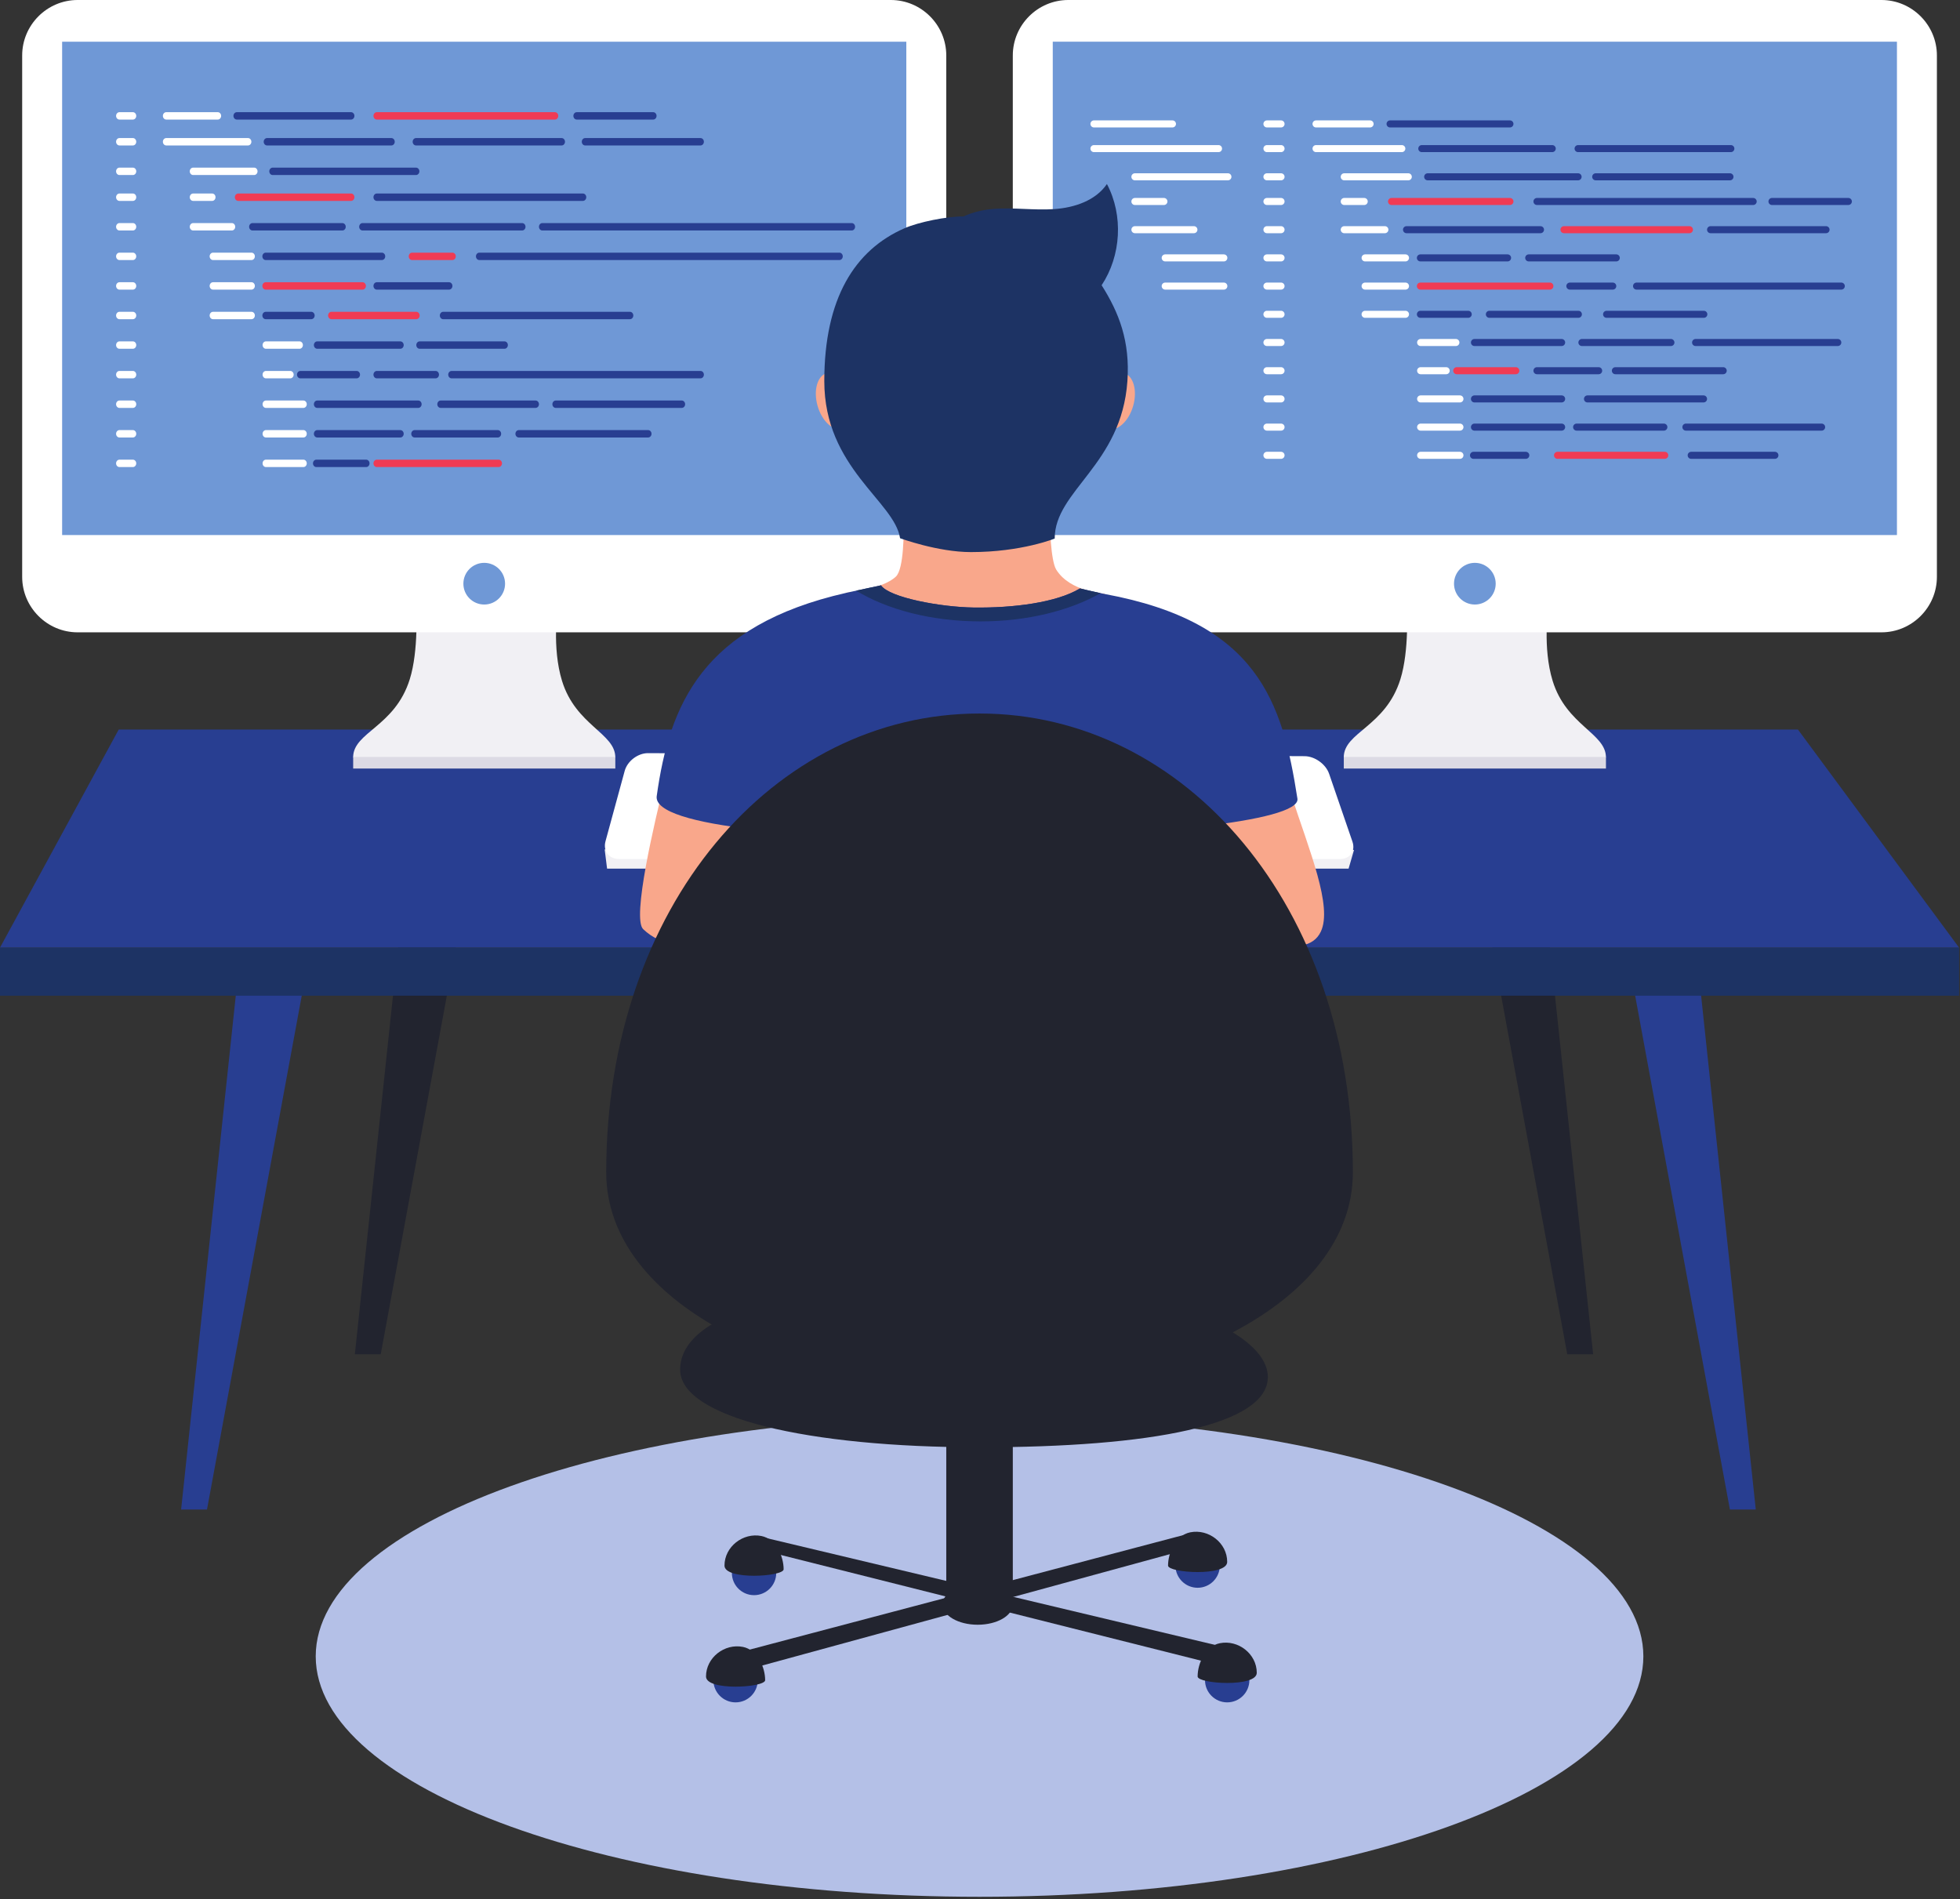 <?xml version="1.0" encoding="UTF-8" standalone="no"?>
<svg
   viewBox="0 0 707 685"
   xml:space="preserve"
   version="1.1"
   xmlns="http://www.w3.org/2000/svg"
   xmlns:svg="http://www.w3.org/2000/svg"><rect x="0" y="0" width="707" height="685" fill="#333333" stroke="none"/><defs
     id="defs6" /><path
     id="path14"
     style="fill:none;fill-opacity:1;fill-rule:nonzero;stroke:none;stroke-width:0.133"
     d="M 0,1068 H 1066.667 V 1.333 H 0 Z" /><g
     id="g4309"
     transform="translate(-180,-302.204)"><path
       id="path22"
       style="fill:#22242f;fill-opacity:1;fill-rule:nonzero;stroke:none;stroke-width:0.133"
       d="m 328,602.667 -20,188 h 9.333 l 34.667,-188 h -24" /><path
       id="path24"
       style="fill:#22242f;fill-opacity:1;fill-rule:nonzero;stroke:none;stroke-width:0.133"
       d="m 734.667,602.667 20,188 h -9.333 L 710.667,602.667 h 24" /><path
       id="path26"
       style="fill:#b4c0e7;fill-opacity:1;fill-rule:nonzero;stroke:none;stroke-width:0.133"
       d="m 772.783,899.619 c 0,47.9 -107.204,86.729 -239.449,86.729 -132.244,0 -239.449,-38.829 -239.449,-86.729 0,-47.9 107.205,-86.729 239.449,-86.729 132.245,0 239.449,38.829 239.449,86.729" /><path
       id="path28"
       style="fill:#283e91;fill-opacity:1;fill-rule:nonzero;stroke:none;stroke-width:0.133"
       d="M 886.667,644 H 180 l 42.828,-78.667 h 605.715 l 58.124,78.667" /><path
       id="path30"
       style="fill:#283e91;fill-opacity:1;fill-rule:nonzero;stroke:none;stroke-width:0.133"
       d="m 265.333,658.667 -20,188 h 9.333 l 34.667,-188 h -24" /><path
       id="path32"
       style="fill:#283e91;fill-opacity:1;fill-rule:nonzero;stroke:none;stroke-width:0.133"
       d="m 793.333,658.667 20,188 h -9.333 L 769.333,658.667 h 24" /><path
       id="path34"
       style="fill:#f1f0f4;fill-opacity:1;fill-rule:nonzero;stroke:none;stroke-width:0.133"
       d="m 398.115,608.565 0.868,6.949 h 267.471 l 1.955,-6.732 -270.293,-0.217" /><path
       id="path36"
       style="fill:#ffffff;fill-opacity:1;fill-rule:nonzero;stroke:none;stroke-width:0.133"
       d="m 667.833,605.735 c 1.192,3.468 -0.833,6.304 -4.5,6.304 h -260 c -3.667,0 -5.877,-2.893 -4.913,-6.431 l 6.916,-25.357 c 0.965,-3.537 4.755,-6.417 8.421,-6.4 l 236.836,1.096 c 3.667,0.017 7.643,2.868 8.833,6.336 l 8.407,24.452" /><path
       id="path38"
       style="fill:#1d3364;fill-opacity:1;fill-rule:nonzero;stroke:none;stroke-width:0.133"
       d="M 886.667,661.333 H 180 v -17.333 h 706.667 v 17.333" /><path
       id="path52"
       style="fill:#f1f0f4;fill-opacity:1;fill-rule:nonzero;stroke:none;stroke-width:0.133"
       d="m 330.108,521.501 c 0,0 0.973,15.207 -2.297,25.691 -5.377,17.231 -20.431,19.043 -20.431,28.195 0,0.172 94.573,0.208 94.573,0 0,-8.736 -14.26,-11.513 -19.213,-27.569 -3.712,-12.029 -1.567,-26.316 -1.567,-26.316 h -51.065" /><path
       id="path54"
       style="fill:#dcdae4;fill-opacity:1;fill-rule:nonzero;stroke:none;stroke-width:0.133"
       d="m 401.953,579.408 h -94.559 v -4.177 h 94.559 v 4.177" /><path
       id="path56"
       style="fill:#ffffff;fill-opacity:1;fill-rule:nonzero;stroke:none;stroke-width:0.133"
       d="m 521.333,510.275 c 0,11 -9,20 -20,20 H 208 c -11,0 -20,-9 -20,-20 V 322.204 c 0,-11 9,-20 20,-20 h 293.333 c 11,0 20,9 20,20 v 188.071" /><path
       id="path58"
       style="fill:#6f98d6;fill-opacity:1;fill-rule:nonzero;stroke:none;stroke-width:0.133"
       d="M 506.923,495.187 H 202.411 V 317.241 h 304.512 v 177.945" /><path
       id="path60"
       style="fill:#6f98d6;fill-opacity:1;fill-rule:nonzero;stroke:none;stroke-width:0.133"
       d="m 362.185,512.731 c 0,4.152 -3.367,7.519 -7.519,7.519 -4.152,0 -7.519,-3.367 -7.519,-7.519 0,-4.153 3.367,-7.519 7.519,-7.519 4.152,0 7.519,3.365 7.519,7.519" /><path
       id="path62"
       style="fill:#ffffff;fill-opacity:1;fill-rule:nonzero;stroke:none;stroke-width:0.133"
       d="m 258.553,345.333 h -18.585 c -0.669,0 -1.212,-0.597 -1.212,-1.333 0,-0.736 0.543,-1.333 1.212,-1.333 h 18.585 c 0.669,0 1.212,0.597 1.212,1.333 0,0.736 -0.543,1.333 -1.212,1.333" /><path
       id="path64"
       style="fill:#283e91;fill-opacity:1;fill-rule:nonzero;stroke:none;stroke-width:0.133"
       d="m 306.632,345.333 h -41.211 c -0.669,0 -1.212,-0.597 -1.212,-1.333 0,-0.736 0.543,-1.333 1.212,-1.333 h 41.211 c 0.669,0 1.212,0.597 1.212,1.333 0,0.736 -0.543,1.333 -1.212,1.333" /><path
       id="path66"
       style="fill:#283e91;fill-opacity:1;fill-rule:nonzero;stroke:none;stroke-width:0.133"
       d="m 415.619,345.333 h -27.575 c -0.669,0 -1.212,-0.597 -1.212,-1.333 0,-0.736 0.543,-1.333 1.212,-1.333 h 27.575 c 0.669,0 1.212,0.597 1.212,1.333 0,0.736 -0.543,1.333 -1.212,1.333" /><path
       id="path68"
       style="fill:#f03b54;fill-opacity:1;fill-rule:nonzero;stroke:none;stroke-width:0.133"
       d="m 380.165,345.333 h -64.241 c -0.669,0 -1.211,-0.597 -1.211,-1.333 0,-0.736 0.541,-1.333 1.211,-1.333 h 64.241 c 0.669,0 1.212,0.597 1.212,1.333 0,0.736 -0.543,1.333 -1.212,1.333" /><path
       id="path70"
       style="fill:#ffffff;fill-opacity:1;fill-rule:nonzero;stroke:none;stroke-width:0.133"
       d="m 269.461,354.667 h -29.493 c -0.669,0 -1.212,-0.597 -1.212,-1.333 0,-0.736 0.543,-1.333 1.212,-1.333 h 29.493 c 0.669,0 1.212,0.597 1.212,1.333 0,0.736 -0.543,1.333 -1.212,1.333" /><path
       id="path72"
       style="fill:#283e91;fill-opacity:1;fill-rule:nonzero;stroke:none;stroke-width:0.133"
       d="m 321.177,354.667 h -44.847 c -0.669,0 -1.212,-0.597 -1.212,-1.333 0,-0.736 0.543,-1.333 1.212,-1.333 h 44.847 c 0.669,0 1.212,0.597 1.212,1.333 0,0.736 -0.543,1.333 -1.212,1.333" /><path
       id="path74"
       style="fill:#283e91;fill-opacity:1;fill-rule:nonzero;stroke:none;stroke-width:0.133"
       d="m 432.689,354.667 h -41.616 c -0.669,0 -1.212,-0.597 -1.212,-1.333 0,-0.736 0.543,-1.333 1.212,-1.333 h 41.616 c 0.669,0 1.212,0.597 1.212,1.333 0,0.736 -0.543,1.333 -1.212,1.333" /><path
       id="path76"
       style="fill:#283e91;fill-opacity:1;fill-rule:nonzero;stroke:none;stroke-width:0.133"
       d="m 382.589,354.667 h -52.524 c -0.669,0 -1.212,-0.597 -1.212,-1.333 0,-0.736 0.543,-1.333 1.212,-1.333 h 52.524 c 0.669,0 1.212,0.597 1.212,1.333 0,0.736 -0.543,1.333 -1.212,1.333" /><path
       id="path78"
       style="fill:#ffffff;fill-opacity:1;fill-rule:nonzero;stroke:none;stroke-width:0.133"
       d="m 271.684,365.333 h -22.019 c -0.669,0 -1.213,-0.597 -1.213,-1.333 0,-0.736 0.544,-1.333 1.213,-1.333 h 22.019 c 0.669,0 1.212,0.597 1.212,1.333 0,0.736 -0.543,1.333 -1.212,1.333" /><path
       id="path80"
       style="fill:#283e91;fill-opacity:1;fill-rule:nonzero;stroke:none;stroke-width:0.133"
       d="m 330.065,365.333 h -51.715 c -0.669,0 -1.212,-0.597 -1.212,-1.333 0,-0.736 0.543,-1.333 1.212,-1.333 h 51.715 c 0.669,0 1.212,0.597 1.212,1.333 0,0.736 -0.543,1.333 -1.212,1.333" /><path
       id="path82"
       style="fill:#ffffff;fill-opacity:1;fill-rule:nonzero;stroke:none;stroke-width:0.133"
       d="m 256.531,374.667 h -6.865 c -0.669,0 -1.213,-0.597 -1.213,-1.333 0,-0.736 0.544,-1.333 1.213,-1.333 h 6.865 c 0.669,0 1.212,0.597 1.212,1.333 0,0.736 -0.543,1.333 -1.212,1.333" /><path
       id="path84"
       style="fill:#f03b54;fill-opacity:1;fill-rule:nonzero;stroke:none;stroke-width:0.133"
       d="m 306.632,374.667 h -40.705 c -0.669,0 -1.212,-0.597 -1.212,-1.333 0,-0.736 0.543,-1.333 1.212,-1.333 h 40.705 c 0.669,0 1.212,0.597 1.212,1.333 0,0.736 -0.543,1.333 -1.212,1.333" /><path
       id="path86"
       style="fill:#283e91;fill-opacity:1;fill-rule:nonzero;stroke:none;stroke-width:0.133"
       d="m 390.265,374.667 h -74.341 c -0.669,0 -1.211,-0.597 -1.211,-1.333 0,-0.736 0.541,-1.333 1.211,-1.333 h 74.341 c 0.671,0 1.212,0.597 1.212,1.333 0,0.736 -0.541,1.333 -1.212,1.333" /><path
       id="path88"
       style="fill:#ffffff;fill-opacity:1;fill-rule:nonzero;stroke:none;stroke-width:0.133"
       d="m 263.633,385.333 h -13.968 c -0.669,0 -1.213,-0.597 -1.213,-1.333 0,-0.736 0.544,-1.333 1.213,-1.333 h 13.968 c 0.669,0 1.212,0.597 1.212,1.333 0,0.736 -0.543,1.333 -1.212,1.333" /><path
       id="path90"
       style="fill:#283e91;fill-opacity:1;fill-rule:nonzero;stroke:none;stroke-width:0.133"
       d="m 303.5,385.333 h -32.423 c -0.669,0 -1.212,-0.597 -1.212,-1.333 0,-0.736 0.543,-1.333 1.212,-1.333 h 32.423 c 0.671,0 1.213,0.597 1.213,1.333 0,0.736 -0.543,1.333 -1.213,1.333" /><path
       id="path92"
       style="fill:#283e91;fill-opacity:1;fill-rule:nonzero;stroke:none;stroke-width:0.133"
       d="m 487.232,385.333 h -111.612 c -0.669,0 -1.212,-0.597 -1.212,-1.333 0,-0.736 0.543,-1.333 1.212,-1.333 h 111.612 c 0.669,0 1.212,0.597 1.212,1.333 0,0.736 -0.543,1.333 -1.212,1.333" /><path
       id="path94"
       style="fill:#283e91;fill-opacity:1;fill-rule:nonzero;stroke:none;stroke-width:0.133"
       d="m 368.347,385.333 h -57.573 c -0.669,0 -1.212,-0.597 -1.212,-1.333 0,-0.736 0.543,-1.333 1.212,-1.333 h 57.573 c 0.669,0 1.212,0.597 1.212,1.333 0,0.736 -0.543,1.333 -1.212,1.333" /><path
       id="path96"
       style="fill:#ffffff;fill-opacity:1;fill-rule:nonzero;stroke:none;stroke-width:0.133"
       d="m 270.719,396 h -13.883 c -0.669,0 -1.212,-0.597 -1.212,-1.333 0,-0.736 0.543,-1.333 1.212,-1.333 h 13.883 c 0.669,0 1.212,0.597 1.212,1.333 0,0.736 -0.543,1.333 -1.212,1.333" /><path
       id="path98"
       style="fill:#283e91;fill-opacity:1;fill-rule:nonzero;stroke:none;stroke-width:0.133"
       d="m 317.743,396 h -41.893 c -0.669,0 -1.212,-0.597 -1.212,-1.333 0,-0.736 0.543,-1.333 1.212,-1.333 h 41.893 c 0.669,0 1.212,0.597 1.212,1.333 0,0.736 -0.543,1.333 -1.212,1.333" /><path
       id="path100"
       style="fill:#283e91;fill-opacity:1;fill-rule:nonzero;stroke:none;stroke-width:0.133"
       d="M 482.788,396 H 352.893 c -0.669,0 -1.212,-0.597 -1.212,-1.333 0,-0.736 0.543,-1.333 1.212,-1.333 h 129.895 c 0.669,0 1.212,0.597 1.212,1.333 0,0.736 -0.543,1.333 -1.212,1.333" /><path
       id="path102"
       style="fill:#f03b54;fill-opacity:1;fill-rule:nonzero;stroke:none;stroke-width:0.133"
       d="m 343.196,396 h -14.544 c -0.669,0 -1.212,-0.597 -1.212,-1.333 0,-0.736 0.543,-1.333 1.212,-1.333 h 14.544 c 0.669,0 1.213,0.597 1.213,1.333 0,0.736 -0.544,1.333 -1.213,1.333" /><path
       id="path104"
       style="fill:#ffffff;fill-opacity:1;fill-rule:nonzero;stroke:none;stroke-width:0.133"
       d="m 270.719,406.667 h -13.883 c -0.669,0 -1.212,-0.597 -1.212,-1.333 0,-0.736 0.543,-1.333 1.212,-1.333 h 13.883 c 0.669,0 1.212,0.597 1.212,1.333 0,0.736 -0.543,1.333 -1.212,1.333" /><path
       id="path106"
       style="fill:#f03b54;fill-opacity:1;fill-rule:nonzero;stroke:none;stroke-width:0.133"
       d="m 310.773,406.667 h -34.924 c -0.669,0 -1.212,-0.597 -1.212,-1.333 0,-0.736 0.543,-1.333 1.212,-1.333 h 34.924 c 0.669,0 1.212,0.597 1.212,1.333 0,0.736 -0.543,1.333 -1.212,1.333" /><path
       id="path108"
       style="fill:#283e91;fill-opacity:1;fill-rule:nonzero;stroke:none;stroke-width:0.133"
       d="m 341.984,406.667 h -26.06 c -0.669,0 -1.211,-0.597 -1.211,-1.333 0,-0.736 0.541,-1.333 1.211,-1.333 h 26.06 c 0.669,0 1.212,0.597 1.212,1.333 0,0.736 -0.543,1.333 -1.212,1.333" /><path
       id="path110"
       style="fill:#ffffff;fill-opacity:1;fill-rule:nonzero;stroke:none;stroke-width:0.133"
       d="m 270.719,417.333 h -13.883 c -0.669,0 -1.212,-0.597 -1.212,-1.333 0,-0.736 0.543,-1.333 1.212,-1.333 h 13.883 c 0.669,0 1.212,0.597 1.212,1.333 0,0.736 -0.543,1.333 -1.212,1.333" /><path
       id="path112"
       style="fill:#283e91;fill-opacity:1;fill-rule:nonzero;stroke:none;stroke-width:0.133"
       d="m 292.289,417.333 h -16.44 c -0.669,0 -1.212,-0.597 -1.212,-1.333 0,-0.736 0.543,-1.333 1.212,-1.333 h 16.44 c 0.669,0 1.212,0.597 1.212,1.333 0,0.736 -0.543,1.333 -1.212,1.333" /><path
       id="path114"
       style="fill:#283e91;fill-opacity:1;fill-rule:nonzero;stroke:none;stroke-width:0.133"
       d="m 407.235,417.333 h -67.372 c -0.668,0 -1.212,-0.597 -1.212,-1.333 0,-0.736 0.544,-1.333 1.212,-1.333 h 67.372 c 0.669,0 1.212,0.597 1.212,1.333 0,0.736 -0.543,1.333 -1.212,1.333" /><path
       id="path116"
       style="fill:#f03b54;fill-opacity:1;fill-rule:nonzero;stroke:none;stroke-width:0.133"
       d="m 330.167,417.333 h -30.605 c -0.669,0 -1.212,-0.597 -1.212,-1.333 0,-0.736 0.543,-1.333 1.212,-1.333 h 30.605 c 0.669,0 1.212,0.597 1.212,1.333 0,0.736 -0.543,1.333 -1.212,1.333" /><path
       id="path118"
       style="fill:#ffffff;fill-opacity:1;fill-rule:nonzero;stroke:none;stroke-width:0.133"
       d="m 288.047,428 h -12.121 c -0.669,0 -1.211,-0.597 -1.211,-1.333 0,-0.736 0.541,-1.333 1.211,-1.333 h 12.121 c 0.669,0 1.212,0.597 1.212,1.333 0,0.736 -0.543,1.333 -1.212,1.333" /><path
       id="path120"
       style="fill:#283e91;fill-opacity:1;fill-rule:nonzero;stroke:none;stroke-width:0.133"
       d="m 324.409,428 h -29.971 c -0.669,0 -1.213,-0.597 -1.213,-1.333 0,-0.736 0.544,-1.333 1.213,-1.333 h 29.971 c 0.669,0 1.212,0.597 1.212,1.333 0,0.736 -0.543,1.333 -1.212,1.333" /><path
       id="path122"
       style="fill:#283e91;fill-opacity:1;fill-rule:nonzero;stroke:none;stroke-width:0.133"
       d="m 361.984,428 h -30.605 c -0.669,0 -1.212,-0.597 -1.212,-1.333 0,-0.736 0.543,-1.333 1.212,-1.333 h 30.605 c 0.669,0 1.212,0.597 1.212,1.333 0,0.736 -0.543,1.333 -1.212,1.333" /><path
       id="path124"
       style="fill:#ffffff;fill-opacity:1;fill-rule:nonzero;stroke:none;stroke-width:0.133"
       d="m 284.713,438.667 h -8.788 c -0.669,0 -1.211,-0.597 -1.211,-1.333 0,-0.736 0.541,-1.333 1.211,-1.333 h 8.788 c 0.669,0 1.212,0.597 1.212,1.333 0,0.736 -0.543,1.333 -1.212,1.333" /><path
       id="path126"
       style="fill:#283e91;fill-opacity:1;fill-rule:nonzero;stroke:none;stroke-width:0.133"
       d="m 308.652,438.667 h -20.303 c -0.669,0 -1.211,-0.597 -1.211,-1.333 0,-0.736 0.541,-1.333 1.211,-1.333 h 20.303 c 0.669,0 1.212,0.597 1.212,1.333 0,0.736 -0.543,1.333 -1.212,1.333" /><path
       id="path128"
       style="fill:#283e91;fill-opacity:1;fill-rule:nonzero;stroke:none;stroke-width:0.133"
       d="m 432.689,438.667 h -89.796 c -0.669,0 -1.212,-0.597 -1.212,-1.333 0,-0.736 0.543,-1.333 1.212,-1.333 h 89.796 c 0.669,0 1.212,0.597 1.212,1.333 0,0.736 -0.543,1.333 -1.212,1.333" /><path
       id="path130"
       style="fill:#283e91;fill-opacity:1;fill-rule:nonzero;stroke:none;stroke-width:0.133"
       d="m 337.136,438.667 h -21.212 c -0.669,0 -1.211,-0.597 -1.211,-1.333 0,-0.736 0.541,-1.333 1.211,-1.333 h 21.212 c 0.669,0 1.212,0.597 1.212,1.333 0,0.736 -0.543,1.333 -1.212,1.333" /><path
       id="path132"
       style="fill:#ffffff;fill-opacity:1;fill-rule:nonzero;stroke:none;stroke-width:0.133"
       d="m 289.443,449.333 h -13.517 c -0.669,0 -1.211,-0.597 -1.211,-1.333 0,-0.736 0.541,-1.333 1.211,-1.333 h 13.517 c 0.669,0 1.212,0.597 1.212,1.333 0,0.736 -0.543,1.333 -1.212,1.333" /><path
       id="path134"
       style="fill:#283e91;fill-opacity:1;fill-rule:nonzero;stroke:none;stroke-width:0.133"
       d="m 330.873,449.333 h -36.435 c -0.669,0 -1.213,-0.597 -1.213,-1.333 0,-0.736 0.544,-1.333 1.213,-1.333 h 36.435 c 0.669,0 1.212,0.597 1.212,1.333 0,0.736 -0.543,1.333 -1.212,1.333" /><path
       id="path136"
       style="fill:#283e91;fill-opacity:1;fill-rule:nonzero;stroke:none;stroke-width:0.133"
       d="m 425.921,449.333 h -45.453 c -0.669,0 -1.212,-0.597 -1.212,-1.333 0,-0.736 0.543,-1.333 1.212,-1.333 h 45.453 c 0.669,0 1.212,0.597 1.212,1.333 0,0.736 -0.543,1.333 -1.212,1.333" /><path
       id="path138"
       style="fill:#283e91;fill-opacity:1;fill-rule:nonzero;stroke:none;stroke-width:0.133"
       d="m 373.195,449.333 h -34.24 c -0.669,0 -1.212,-0.597 -1.212,-1.333 0,-0.736 0.543,-1.333 1.212,-1.333 h 34.24 c 0.671,0 1.213,0.597 1.213,1.333 0,0.736 -0.543,1.333 -1.213,1.333" /><path
       id="path140"
       style="fill:#ffffff;fill-opacity:1;fill-rule:nonzero;stroke:none;stroke-width:0.133"
       d="m 289.443,460 h -13.517 c -0.669,0 -1.211,-0.597 -1.211,-1.333 0,-0.736 0.541,-1.333 1.211,-1.333 h 13.517 c 0.669,0 1.212,0.597 1.212,1.333 0,0.736 -0.543,1.333 -1.212,1.333" /><path
       id="path142"
       style="fill:#283e91;fill-opacity:1;fill-rule:nonzero;stroke:none;stroke-width:0.133"
       d="m 324.409,460 h -29.971 c -0.669,0 -1.213,-0.597 -1.213,-1.333 0,-0.736 0.544,-1.333 1.213,-1.333 h 29.971 c 0.669,0 1.212,0.597 1.212,1.333 0,0.736 -0.543,1.333 -1.212,1.333" /><path
       id="path144"
       style="fill:#283e91;fill-opacity:1;fill-rule:nonzero;stroke:none;stroke-width:0.133"
       d="m 413.8,460 h -46.664 c -0.671,0 -1.213,-0.597 -1.213,-1.333 0,-0.736 0.543,-1.333 1.213,-1.333 h 46.664 c 0.669,0 1.212,0.597 1.212,1.333 0,0.736 -0.543,1.333 -1.212,1.333" /><path
       id="path146"
       style="fill:#283e91;fill-opacity:1;fill-rule:nonzero;stroke:none;stroke-width:0.133"
       d="m 359.56,460 h -30 c -0.669,0 -1.212,-0.597 -1.212,-1.333 0,-0.736 0.543,-1.333 1.212,-1.333 h 30 c 0.669,0 1.212,0.597 1.212,1.333 0,0.736 -0.543,1.333 -1.212,1.333" /><path
       id="path148"
       style="fill:#ffffff;fill-opacity:1;fill-rule:nonzero;stroke:none;stroke-width:0.133"
       d="m 289.443,470.667 h -13.517 c -0.669,0 -1.211,-0.597 -1.211,-1.333 0,-0.736 0.541,-1.333 1.211,-1.333 h 13.517 c 0.669,0 1.212,0.597 1.212,1.333 0,0.736 -0.543,1.333 -1.212,1.333" /><path
       id="path150"
       style="fill:#ffffff;fill-opacity:1;fill-rule:nonzero;stroke:none;stroke-width:0.133"
       d="m 227.933,345.333 h -4.848 c -0.669,0 -1.212,-0.597 -1.212,-1.333 0,-0.736 0.543,-1.333 1.212,-1.333 h 4.848 c 0.669,0 1.212,0.597 1.212,1.333 0,0.736 -0.543,1.333 -1.212,1.333" /><path
       id="path152"
       style="fill:#ffffff;fill-opacity:1;fill-rule:nonzero;stroke:none;stroke-width:0.133"
       d="m 227.933,354.667 h -4.848 c -0.669,0 -1.212,-0.597 -1.212,-1.333 0,-0.736 0.543,-1.333 1.212,-1.333 h 4.848 c 0.669,0 1.212,0.597 1.212,1.333 0,0.736 -0.543,1.333 -1.212,1.333" /><path
       id="path154"
       style="fill:#ffffff;fill-opacity:1;fill-rule:nonzero;stroke:none;stroke-width:0.133"
       d="m 227.933,365.333 h -4.848 c -0.669,0 -1.212,-0.597 -1.212,-1.333 0,-0.736 0.543,-1.333 1.212,-1.333 h 4.848 c 0.669,0 1.212,0.597 1.212,1.333 0,0.736 -0.543,1.333 -1.212,1.333" /><path
       id="path156"
       style="fill:#ffffff;fill-opacity:1;fill-rule:nonzero;stroke:none;stroke-width:0.133"
       d="m 227.933,374.667 h -4.848 c -0.669,0 -1.212,-0.597 -1.212,-1.333 0,-0.736 0.543,-1.333 1.212,-1.333 h 4.848 c 0.669,0 1.212,0.597 1.212,1.333 0,0.736 -0.543,1.333 -1.212,1.333" /><path
       id="path158"
       style="fill:#ffffff;fill-opacity:1;fill-rule:nonzero;stroke:none;stroke-width:0.133"
       d="m 227.933,385.333 h -4.848 c -0.669,0 -1.212,-0.597 -1.212,-1.333 0,-0.736 0.543,-1.333 1.212,-1.333 h 4.848 c 0.669,0 1.212,0.597 1.212,1.333 0,0.736 -0.543,1.333 -1.212,1.333" /><path
       id="path160"
       style="fill:#ffffff;fill-opacity:1;fill-rule:nonzero;stroke:none;stroke-width:0.133"
       d="m 227.933,396 h -4.848 c -0.669,0 -1.212,-0.597 -1.212,-1.333 0,-0.736 0.543,-1.333 1.212,-1.333 h 4.848 c 0.669,0 1.212,0.597 1.212,1.333 0,0.736 -0.543,1.333 -1.212,1.333" /><path
       id="path162"
       style="fill:#ffffff;fill-opacity:1;fill-rule:nonzero;stroke:none;stroke-width:0.133"
       d="m 227.933,406.667 h -4.848 c -0.669,0 -1.212,-0.597 -1.212,-1.333 0,-0.736 0.543,-1.333 1.212,-1.333 h 4.848 c 0.669,0 1.212,0.597 1.212,1.333 0,0.736 -0.543,1.333 -1.212,1.333" /><path
       id="path164"
       style="fill:#ffffff;fill-opacity:1;fill-rule:nonzero;stroke:none;stroke-width:0.133"
       d="m 227.933,417.333 h -4.848 c -0.669,0 -1.212,-0.597 -1.212,-1.333 0,-0.736 0.543,-1.333 1.212,-1.333 h 4.848 c 0.669,0 1.212,0.597 1.212,1.333 0,0.736 -0.543,1.333 -1.212,1.333" /><path
       id="path166"
       style="fill:#ffffff;fill-opacity:1;fill-rule:nonzero;stroke:none;stroke-width:0.133"
       d="m 227.933,428 h -4.848 c -0.669,0 -1.212,-0.597 -1.212,-1.333 0,-0.736 0.543,-1.333 1.212,-1.333 h 4.848 c 0.669,0 1.212,0.597 1.212,1.333 0,0.736 -0.543,1.333 -1.212,1.333" /><path
       id="path168"
       style="fill:#ffffff;fill-opacity:1;fill-rule:nonzero;stroke:none;stroke-width:0.133"
       d="m 227.933,438.667 h -4.848 c -0.669,0 -1.212,-0.597 -1.212,-1.333 0,-0.736 0.543,-1.333 1.212,-1.333 h 4.848 c 0.669,0 1.212,0.597 1.212,1.333 0,0.736 -0.543,1.333 -1.212,1.333" /><path
       id="path170"
       style="fill:#ffffff;fill-opacity:1;fill-rule:nonzero;stroke:none;stroke-width:0.133"
       d="m 227.933,449.333 h -4.848 c -0.669,0 -1.212,-0.597 -1.212,-1.333 0,-0.736 0.543,-1.333 1.212,-1.333 h 4.848 c 0.669,0 1.212,0.597 1.212,1.333 0,0.736 -0.543,1.333 -1.212,1.333" /><path
       id="path172"
       style="fill:#ffffff;fill-opacity:1;fill-rule:nonzero;stroke:none;stroke-width:0.133"
       d="m 227.933,460 h -4.848 c -0.669,0 -1.212,-0.597 -1.212,-1.333 0,-0.736 0.543,-1.333 1.212,-1.333 h 4.848 c 0.669,0 1.212,0.597 1.212,1.333 0,0.736 -0.543,1.333 -1.212,1.333" /><path
       id="path174"
       style="fill:#ffffff;fill-opacity:1;fill-rule:nonzero;stroke:none;stroke-width:0.133"
       d="m 227.933,470.667 h -4.848 c -0.669,0 -1.212,-0.597 -1.212,-1.333 0,-0.736 0.543,-1.333 1.212,-1.333 h 4.848 c 0.669,0 1.212,0.597 1.212,1.333 0,0.736 -0.543,1.333 -1.212,1.333" /><path
       id="path176"
       style="fill:#283e91;fill-opacity:1;fill-rule:nonzero;stroke:none;stroke-width:0.133"
       d="m 312.087,470.667 h -17.979 c -0.669,0 -1.213,-0.597 -1.213,-1.333 0,-0.736 0.544,-1.333 1.213,-1.333 h 17.979 c 0.669,0 1.212,0.597 1.212,1.333 0,0.736 -0.543,1.333 -1.212,1.333" /><path
       id="path178"
       style="fill:#f03b54;fill-opacity:1;fill-rule:nonzero;stroke:none;stroke-width:0.133"
       d="m 359.863,470.667 h -43.939 c -0.669,0 -1.211,-0.597 -1.211,-1.333 0,-0.736 0.541,-1.333 1.211,-1.333 h 43.939 c 0.669,0 1.212,0.597 1.212,1.333 0,0.736 -0.543,1.333 -1.212,1.333" /><path
       id="path180"
       style="fill:#f1f0f4;fill-opacity:1;fill-rule:nonzero;stroke:none;stroke-width:0.133"
       d="m 687.441,521.501 c 0,0 0.973,15.207 -2.299,25.691 -5.376,17.231 -20.431,19.043 -20.431,28.195 0,0.172 94.576,0.208 94.576,0 0,-8.736 -14.261,-11.513 -19.215,-27.569 -3.712,-12.029 -1.567,-26.316 -1.567,-26.316 h -51.065" /><path
       id="path182"
       style="fill:#dcdae4;fill-opacity:1;fill-rule:nonzero;stroke:none;stroke-width:0.133"
       d="m 759.288,579.408 h -94.56 v -4.177 h 94.56 v 4.177" /><path
       id="path184"
       style="fill:#ffffff;fill-opacity:1;fill-rule:nonzero;stroke:none;stroke-width:0.133"
       d="m 878.667,510.275 c 0,11 -9,20 -20,20 H 565.333 c -11,0 -20,-9 -20,-20 V 322.204 c 0,-11 9,-20 20,-20 h 293.333 c 11,0 20,9 20,20 v 188.071" /><path
       id="path186"
       style="fill:#6f98d6;fill-opacity:1;fill-rule:nonzero;stroke:none;stroke-width:0.133"
       d="M 864.255,495.187 H 559.745 V 317.241 h 304.509 v 177.945" /><path
       id="path188"
       style="fill:#6f98d6;fill-opacity:1;fill-rule:nonzero;stroke:none;stroke-width:0.133"
       d="m 719.519,512.731 c 0,4.152 -3.367,7.519 -7.519,7.519 -4.152,0 -7.519,-3.367 -7.519,-7.519 0,-4.153 3.367,-7.519 7.519,-7.519 4.152,0 7.519,3.365 7.519,7.519" /><path
       id="path190"
       style="fill:#ffffff;fill-opacity:1;fill-rule:nonzero;stroke:none;stroke-width:0.133"
       d="m 674.213,348.172 h -19.497 c -0.703,0 -1.272,-0.568 -1.272,-1.271 0,-0.703 0.569,-1.272 1.272,-1.272 h 19.497 c 0.704,0 1.272,0.569 1.272,1.272 0,0.703 -0.568,1.271 -1.272,1.271" /><path
       id="path192"
       style="fill:#283e91;fill-opacity:1;fill-rule:nonzero;stroke:none;stroke-width:0.133"
       d="m 724.655,348.172 h -43.236 c -0.701,0 -1.271,-0.568 -1.271,-1.271 0,-0.703 0.569,-1.272 1.271,-1.272 h 43.236 c 0.703,0 1.271,0.569 1.271,1.272 0,0.703 -0.568,1.271 -1.271,1.271" /><path
       id="path194"
       style="fill:#ffffff;fill-opacity:1;fill-rule:nonzero;stroke:none;stroke-width:0.133"
       d="m 685.657,357.075 h -30.941 c -0.703,0 -1.272,-0.571 -1.272,-1.272 0,-0.703 0.569,-1.272 1.272,-1.272 h 30.941 c 0.704,0 1.272,0.569 1.272,1.272 0,0.701 -0.568,1.272 -1.272,1.272" /><path
       id="path196"
       style="fill:#283e91;fill-opacity:1;fill-rule:nonzero;stroke:none;stroke-width:0.133"
       d="m 739.915,357.075 h -47.051 c -0.703,0 -1.272,-0.571 -1.272,-1.272 0,-0.703 0.569,-1.272 1.272,-1.272 h 47.051 c 0.701,0 1.271,0.569 1.271,1.272 0,0.701 -0.569,1.272 -1.271,1.272" /><path
       id="path198"
       style="fill:#283e91;fill-opacity:1;fill-rule:nonzero;stroke:none;stroke-width:0.133"
       d="m 804.343,357.075 h -55.104 c -0.704,0 -1.272,-0.571 -1.272,-1.272 0,-0.703 0.568,-1.272 1.272,-1.272 h 55.104 c 0.701,0 1.271,0.569 1.271,1.272 0,0.701 -0.569,1.272 -1.271,1.272" /><path
       id="path200"
       style="fill:#ffffff;fill-opacity:1;fill-rule:nonzero;stroke:none;stroke-width:0.133"
       d="m 687.989,367.247 h -23.1 c -0.703,0 -1.272,-0.569 -1.272,-1.272 0,-0.701 0.569,-1.271 1.272,-1.271 h 23.1 c 0.704,0 1.272,0.569 1.272,1.271 0,0.703 -0.568,1.272 -1.272,1.272" /><path
       id="path202"
       style="fill:#283e91;fill-opacity:1;fill-rule:nonzero;stroke:none;stroke-width:0.133"
       d="m 749.239,367.247 h -54.255 c -0.703,0 -1.272,-0.569 -1.272,-1.272 0,-0.701 0.569,-1.271 1.272,-1.271 h 54.255 c 0.703,0 1.272,0.569 1.272,1.271 0,0.703 -0.569,1.272 -1.272,1.272" /><path
       id="path204"
       style="fill:#283e91;fill-opacity:1;fill-rule:nonzero;stroke:none;stroke-width:0.133"
       d="m 804.024,367.247 h -48.428 c -0.703,0 -1.272,-0.569 -1.272,-1.272 0,-0.701 0.569,-1.271 1.272,-1.271 h 48.428 c 0.703,0 1.272,0.569 1.272,1.271 0,0.703 -0.569,1.272 -1.272,1.272" /><path
       id="path206"
       style="fill:#ffffff;fill-opacity:1;fill-rule:nonzero;stroke:none;stroke-width:0.133"
       d="m 672.092,376.148 h -7.203 c -0.703,0 -1.272,-0.569 -1.272,-1.272 0,-0.701 0.569,-1.271 1.272,-1.271 h 7.203 c 0.704,0 1.272,0.569 1.272,1.271 0,0.703 -0.568,1.272 -1.272,1.272" /><path
       id="path208"
       style="fill:#f03b54;fill-opacity:1;fill-rule:nonzero;stroke:none;stroke-width:0.133"
       d="m 724.655,376.148 h -42.704 c -0.703,0 -1.272,-0.569 -1.272,-1.272 0,-0.701 0.569,-1.271 1.272,-1.271 h 42.704 c 0.703,0 1.271,0.569 1.271,1.271 0,0.703 -0.568,1.272 -1.271,1.272" /><path
       id="path210"
       style="fill:#283e91;fill-opacity:1;fill-rule:nonzero;stroke:none;stroke-width:0.133"
       d="m 846.728,376.148 h -27.551 c -0.704,0 -1.272,-0.569 -1.272,-1.272 0,-0.701 0.568,-1.271 1.272,-1.271 h 27.551 c 0.703,0 1.272,0.569 1.272,1.271 0,0.703 -0.569,1.272 -1.272,1.272" /><path
       id="path212"
       style="fill:#283e91;fill-opacity:1;fill-rule:nonzero;stroke:none;stroke-width:0.133"
       d="m 812.395,376.148 h -77.991 c -0.704,0 -1.272,-0.569 -1.272,-1.272 0,-0.701 0.568,-1.271 1.272,-1.271 h 77.991 c 0.703,0 1.272,0.569 1.272,1.271 0,0.703 -0.569,1.272 -1.272,1.272" /><path
       id="path214"
       style="fill:#ffffff;fill-opacity:1;fill-rule:nonzero;stroke:none;stroke-width:0.133"
       d="m 679.544,386.321 h -14.655 c -0.703,0 -1.272,-0.571 -1.272,-1.272 0,-0.703 0.569,-1.272 1.272,-1.272 h 14.655 c 0.704,0 1.272,0.569 1.272,1.272 0,0.701 -0.568,1.272 -1.272,1.272" /><path
       id="path216"
       style="fill:#283e91;fill-opacity:1;fill-rule:nonzero;stroke:none;stroke-width:0.133"
       d="m 735.676,386.321 h -48.321 c -0.704,0 -1.271,-0.571 -1.271,-1.272 0,-0.703 0.567,-1.272 1.271,-1.272 h 48.321 c 0.701,0 1.271,0.569 1.271,1.272 0,0.701 -0.569,1.272 -1.271,1.272" /><path
       id="path218"
       style="fill:#283e91;fill-opacity:1;fill-rule:nonzero;stroke:none;stroke-width:0.133"
       d="m 838.676,386.321 h -41.647 c -0.703,0 -1.271,-0.571 -1.271,-1.272 0,-0.703 0.568,-1.272 1.271,-1.272 h 41.647 c 0.701,0 1.271,0.569 1.271,1.272 0,0.701 -0.569,1.272 -1.271,1.272" /><path
       id="path220"
       style="fill:#f03b54;fill-opacity:1;fill-rule:nonzero;stroke:none;stroke-width:0.133"
       d="m 789.401,386.321 h -45.249 c -0.703,0 -1.272,-0.571 -1.272,-1.272 0,-0.703 0.569,-1.272 1.272,-1.272 h 45.249 c 0.701,0 1.271,0.569 1.271,1.272 0,0.701 -0.569,1.272 -1.271,1.272" /><path
       id="path222"
       style="fill:#ffffff;fill-opacity:1;fill-rule:nonzero;stroke:none;stroke-width:0.133"
       d="m 686.976,396.495 h -14.563 c -0.704,0 -1.272,-0.571 -1.272,-1.272 0,-0.703 0.568,-1.272 1.272,-1.272 h 14.563 c 0.704,0 1.273,0.569 1.273,1.272 0,0.701 -0.569,1.272 -1.273,1.272" /><path
       id="path224"
       style="fill:#283e91;fill-opacity:1;fill-rule:nonzero;stroke:none;stroke-width:0.133"
       d="m 723.805,396.495 h -31.445 c -0.703,0 -1.272,-0.571 -1.272,-1.272 0,-0.703 0.569,-1.272 1.272,-1.272 h 31.445 c 0.704,0 1.273,0.569 1.273,1.272 0,0.701 -0.569,1.272 -1.273,1.272" /><path
       id="path226"
       style="fill:#283e91;fill-opacity:1;fill-rule:nonzero;stroke:none;stroke-width:0.133"
       d="m 763.015,396.495 h -31.579 c -0.703,0 -1.272,-0.571 -1.272,-1.272 0,-0.703 0.569,-1.272 1.272,-1.272 h 31.579 c 0.703,0 1.272,0.569 1.272,1.272 0,0.701 -0.569,1.272 -1.272,1.272" /><path
       id="path228"
       style="fill:#ffffff;fill-opacity:1;fill-rule:nonzero;stroke:none;stroke-width:0.133"
       d="m 686.976,406.667 h -14.563 c -0.704,0 -1.272,-0.569 -1.272,-1.272 0,-0.701 0.568,-1.271 1.272,-1.271 h 14.563 c 0.704,0 1.273,0.569 1.273,1.271 0,0.703 -0.569,1.272 -1.273,1.272" /><path
       id="path230"
       style="fill:#ffffff;fill-opacity:1;fill-rule:nonzero;stroke:none;stroke-width:0.133"
       d="m 602.92,348.172 h -28.315 c -0.703,0 -1.272,-0.568 -1.272,-1.271 0,-0.703 0.569,-1.272 1.272,-1.272 h 28.315 c 0.704,0 1.273,0.569 1.273,1.272 0,0.703 -0.569,1.271 -1.273,1.271" /><path
       id="path232"
       style="fill:#ffffff;fill-opacity:1;fill-rule:nonzero;stroke:none;stroke-width:0.133"
       d="m 619.54,357.075 h -44.935 c -0.703,0 -1.272,-0.571 -1.272,-1.272 0,-0.703 0.569,-1.272 1.272,-1.272 h 44.935 c 0.704,0 1.272,0.569 1.272,1.272 0,0.701 -0.568,1.272 -1.272,1.272" /><path
       id="path234"
       style="fill:#ffffff;fill-opacity:1;fill-rule:nonzero;stroke:none;stroke-width:0.133"
       d="m 622.925,367.247 h -33.547 c -0.703,0 -1.272,-0.569 -1.272,-1.272 0,-0.701 0.569,-1.271 1.272,-1.271 h 33.547 c 0.704,0 1.272,0.569 1.272,1.271 0,0.703 -0.568,1.272 -1.272,1.272" /><path
       id="path236"
       style="fill:#ffffff;fill-opacity:1;fill-rule:nonzero;stroke:none;stroke-width:0.133"
       d="m 599.84,376.148 h -10.461 c -0.703,0 -1.272,-0.569 -1.272,-1.272 0,-0.701 0.569,-1.271 1.272,-1.271 h 10.461 c 0.703,0 1.271,0.569 1.271,1.271 0,0.703 -0.568,1.272 -1.271,1.272" /><path
       id="path238"
       style="fill:#ffffff;fill-opacity:1;fill-rule:nonzero;stroke:none;stroke-width:0.133"
       d="m 610.66,386.321 h -21.281 c -0.703,0 -1.272,-0.571 -1.272,-1.272 0,-0.703 0.569,-1.272 1.272,-1.272 h 21.281 c 0.703,0 1.272,0.569 1.272,1.272 0,0.701 -0.569,1.272 -1.272,1.272" /><path
       id="path240"
       style="fill:#ffffff;fill-opacity:1;fill-rule:nonzero;stroke:none;stroke-width:0.133"
       d="m 621.456,396.495 h -21.152 c -0.703,0 -1.272,-0.571 -1.272,-1.272 0,-0.703 0.569,-1.272 1.272,-1.272 h 21.152 c 0.703,0 1.272,0.569 1.272,1.272 0,0.701 -0.569,1.272 -1.272,1.272" /><path
       id="path242"
       style="fill:#ffffff;fill-opacity:1;fill-rule:nonzero;stroke:none;stroke-width:0.133"
       d="m 621.456,406.667 h -21.152 c -0.703,0 -1.272,-0.569 -1.272,-1.272 0,-0.701 0.569,-1.271 1.272,-1.271 h 21.152 c 0.703,0 1.272,0.569 1.272,1.271 0,0.703 -0.569,1.272 -1.272,1.272" /><path
       id="path244"
       style="fill:#f03b54;fill-opacity:1;fill-rule:nonzero;stroke:none;stroke-width:0.133"
       d="m 739.065,406.667 h -46.705 c -0.703,0 -1.272,-0.569 -1.272,-1.272 0,-0.701 0.569,-1.271 1.272,-1.271 h 46.705 c 0.703,0 1.272,0.569 1.272,1.271 0,0.703 -0.569,1.272 -1.272,1.272" /><path
       id="path246"
       style="fill:#283e91;fill-opacity:1;fill-rule:nonzero;stroke:none;stroke-width:0.133"
       d="m 844.185,406.667 h -73.859 c -0.703,0 -1.272,-0.569 -1.272,-1.272 0,-0.701 0.569,-1.271 1.272,-1.271 h 73.859 c 0.703,0 1.272,0.569 1.272,1.271 0,0.703 -0.569,1.272 -1.272,1.272" /><path
       id="path248"
       style="fill:#283e91;fill-opacity:1;fill-rule:nonzero;stroke:none;stroke-width:0.133"
       d="m 761.744,406.667 h -15.472 c -0.703,0 -1.272,-0.569 -1.272,-1.272 0,-0.701 0.569,-1.271 1.272,-1.271 h 15.472 c 0.703,0 1.271,0.569 1.271,1.271 0,0.703 -0.568,1.272 -1.271,1.272" /><path
       id="path250"
       style="fill:#ffffff;fill-opacity:1;fill-rule:nonzero;stroke:none;stroke-width:0.133"
       d="m 686.976,416.839 h -14.563 c -0.704,0 -1.272,-0.568 -1.272,-1.271 0,-0.703 0.568,-1.272 1.272,-1.272 h 14.563 c 0.704,0 1.273,0.569 1.273,1.272 0,0.703 -0.569,1.271 -1.273,1.271" /><path
       id="path252"
       style="fill:#283e91;fill-opacity:1;fill-rule:nonzero;stroke:none;stroke-width:0.133"
       d="m 709.607,416.839 h -17.247 c -0.703,0 -1.272,-0.568 -1.272,-1.271 0,-0.703 0.569,-1.272 1.272,-1.272 h 17.247 c 0.703,0 1.272,0.569 1.272,1.272 0,0.703 -0.569,1.271 -1.272,1.271" /><path
       id="path254"
       style="fill:#283e91;fill-opacity:1;fill-rule:nonzero;stroke:none;stroke-width:0.133"
       d="m 794.592,416.839 h -35.073 c -0.704,0 -1.272,-0.568 -1.272,-1.271 0,-0.703 0.568,-1.272 1.272,-1.272 h 35.073 c 0.704,0 1.272,0.569 1.272,1.272 0,0.703 -0.568,1.271 -1.272,1.271" /><path
       id="path256"
       style="fill:#283e91;fill-opacity:1;fill-rule:nonzero;stroke:none;stroke-width:0.133"
       d="m 749.345,416.839 h -32.108 c -0.704,0 -1.272,-0.568 -1.272,-1.271 0,-0.703 0.568,-1.272 1.272,-1.272 h 32.108 c 0.703,0 1.272,0.569 1.272,1.272 0,0.703 -0.569,1.271 -1.272,1.271" /><path
       id="path258"
       style="fill:#ffffff;fill-opacity:1;fill-rule:nonzero;stroke:none;stroke-width:0.133"
       d="m 705.156,427.012 h -12.716 c -0.701,0 -1.271,-0.569 -1.271,-1.271 0,-0.703 0.569,-1.272 1.271,-1.272 h 12.716 c 0.704,0 1.272,0.569 1.272,1.272 0,0.701 -0.568,1.271 -1.272,1.271" /><path
       id="path260"
       style="fill:#283e91;fill-opacity:1;fill-rule:nonzero;stroke:none;stroke-width:0.133"
       d="m 743.305,427.012 h -31.444 c -0.703,0 -1.272,-0.569 -1.272,-1.271 0,-0.703 0.569,-1.272 1.272,-1.272 h 31.444 c 0.703,0 1.272,0.569 1.272,1.272 0,0.701 -0.569,1.271 -1.272,1.271" /><path
       id="path262"
       style="fill:#283e91;fill-opacity:1;fill-rule:nonzero;stroke:none;stroke-width:0.133"
       d="m 842.915,427.012 h -51.288 c -0.704,0 -1.272,-0.569 -1.272,-1.271 0,-0.703 0.568,-1.272 1.272,-1.272 h 51.288 c 0.701,0 1.271,0.569 1.271,1.272 0,0.701 -0.569,1.271 -1.271,1.271" /><path
       id="path264"
       style="fill:#283e91;fill-opacity:1;fill-rule:nonzero;stroke:none;stroke-width:0.133"
       d="m 782.725,427.012 h -32.108 c -0.703,0 -1.272,-0.569 -1.272,-1.271 0,-0.703 0.569,-1.272 1.272,-1.272 h 32.108 c 0.701,0 1.271,0.569 1.271,1.272 0,0.701 -0.569,1.271 -1.271,1.271" /><path
       id="path266"
       style="fill:#ffffff;fill-opacity:1;fill-rule:nonzero;stroke:none;stroke-width:0.133"
       d="m 701.66,437.185 h -9.22 c -0.701,0 -1.271,-0.569 -1.271,-1.272 0,-0.701 0.569,-1.272 1.271,-1.272 h 9.22 c 0.703,0 1.271,0.571 1.271,1.272 0,0.703 -0.568,1.272 -1.271,1.272" /><path
       id="path268"
       style="fill:#f03b54;fill-opacity:1;fill-rule:nonzero;stroke:none;stroke-width:0.133"
       d="m 726.773,437.185 h -21.299 c -0.703,0 -1.272,-0.569 -1.272,-1.272 0,-0.701 0.569,-1.272 1.272,-1.272 h 21.299 c 0.703,0 1.272,0.571 1.272,1.272 0,0.703 -0.569,1.272 -1.272,1.272" /><path
       id="path270"
       style="fill:#283e91;fill-opacity:1;fill-rule:nonzero;stroke:none;stroke-width:0.133"
       d="m 801.585,437.185 h -38.889 c -0.703,0 -1.271,-0.569 -1.271,-1.272 0,-0.701 0.568,-1.272 1.271,-1.272 h 38.889 c 0.704,0 1.273,0.571 1.273,1.272 0,0.703 -0.569,1.272 -1.273,1.272" /><path
       id="path272"
       style="fill:#283e91;fill-opacity:1;fill-rule:nonzero;stroke:none;stroke-width:0.133"
       d="m 756.656,437.185 h -22.252 c -0.704,0 -1.272,-0.569 -1.272,-1.272 0,-0.701 0.568,-1.272 1.272,-1.272 h 22.252 c 0.704,0 1.272,0.571 1.272,1.272 0,0.703 -0.568,1.272 -1.272,1.272" /><path
       id="path274"
       style="fill:#ffffff;fill-opacity:1;fill-rule:nonzero;stroke:none;stroke-width:0.133"
       d="m 706.621,447.359 h -14.181 c -0.701,0 -1.271,-0.571 -1.271,-1.272 0,-0.703 0.569,-1.272 1.271,-1.272 h 14.181 c 0.703,0 1.271,0.569 1.271,1.272 0,0.701 -0.568,1.272 -1.271,1.272" /><path
       id="path276"
       style="fill:#283e91;fill-opacity:1;fill-rule:nonzero;stroke:none;stroke-width:0.133"
       d="m 743.305,447.359 h -31.444 c -0.703,0 -1.272,-0.571 -1.272,-1.272 0,-0.703 0.569,-1.272 1.272,-1.272 h 31.444 c 0.703,0 1.272,0.569 1.272,1.272 0,0.701 -0.569,1.272 -1.272,1.272" /><path
       id="path278"
       style="fill:#283e91;fill-opacity:1;fill-rule:nonzero;stroke:none;stroke-width:0.133"
       d="m 794.487,447.359 h -41.856 c -0.704,0 -1.272,-0.571 -1.272,-1.272 0,-0.703 0.568,-1.272 1.272,-1.272 h 41.856 c 0.704,0 1.272,0.569 1.272,1.272 0,0.701 -0.568,1.272 -1.272,1.272" /><path
       id="path280"
       style="fill:#ffffff;fill-opacity:1;fill-rule:nonzero;stroke:none;stroke-width:0.133"
       d="m 706.621,457.531 h -14.181 c -0.701,0 -1.271,-0.569 -1.271,-1.272 0,-0.701 0.569,-1.271 1.271,-1.271 h 14.181 c 0.703,0 1.271,0.569 1.271,1.271 0,0.703 -0.568,1.272 -1.271,1.272" /><path
       id="path282"
       style="fill:#283e91;fill-opacity:1;fill-rule:nonzero;stroke:none;stroke-width:0.133"
       d="m 743.305,457.531 h -31.444 c -0.703,0 -1.272,-0.569 -1.272,-1.272 0,-0.701 0.569,-1.271 1.272,-1.271 h 31.444 c 0.703,0 1.272,0.569 1.272,1.271 0,0.703 -0.569,1.272 -1.272,1.272" /><path
       id="path284"
       style="fill:#283e91;fill-opacity:1;fill-rule:nonzero;stroke:none;stroke-width:0.133"
       d="m 837.085,457.531 h -48.956 c -0.704,0 -1.272,-0.569 -1.272,-1.272 0,-0.701 0.568,-1.271 1.272,-1.271 h 48.956 c 0.704,0 1.272,0.569 1.272,1.271 0,0.703 -0.568,1.272 -1.272,1.272" /><path
       id="path286"
       style="fill:#283e91;fill-opacity:1;fill-rule:nonzero;stroke:none;stroke-width:0.133"
       d="m 780.181,457.531 h -31.472 c -0.703,0 -1.272,-0.569 -1.272,-1.272 0,-0.701 0.569,-1.271 1.272,-1.271 h 31.472 c 0.703,0 1.272,0.569 1.272,1.271 0,0.703 -0.569,1.272 -1.272,1.272" /><path
       id="path288"
       style="fill:#ffffff;fill-opacity:1;fill-rule:nonzero;stroke:none;stroke-width:0.133"
       d="m 706.621,467.704 h -14.181 c -0.701,0 -1.271,-0.569 -1.271,-1.272 0,-0.703 0.569,-1.271 1.271,-1.271 h 14.181 c 0.703,0 1.271,0.568 1.271,1.271 0,0.703 -0.568,1.272 -1.271,1.272" /><path
       id="path290"
       style="fill:#ffffff;fill-opacity:1;fill-rule:nonzero;stroke:none;stroke-width:0.133"
       d="m 642.091,348.172 h -5.087 c -0.703,0 -1.271,-0.568 -1.271,-1.271 0,-0.703 0.568,-1.272 1.271,-1.272 h 5.087 c 0.703,0 1.271,0.569 1.271,1.272 0,0.703 -0.568,1.271 -1.271,1.271" /><path
       id="path292"
       style="fill:#ffffff;fill-opacity:1;fill-rule:nonzero;stroke:none;stroke-width:0.133"
       d="m 642.091,357.075 h -5.087 c -0.703,0 -1.271,-0.571 -1.271,-1.272 0,-0.703 0.568,-1.272 1.271,-1.272 h 5.087 c 0.703,0 1.271,0.569 1.271,1.272 0,0.701 -0.568,1.272 -1.271,1.272" /><path
       id="path294"
       style="fill:#ffffff;fill-opacity:1;fill-rule:nonzero;stroke:none;stroke-width:0.133"
       d="m 642.091,367.247 h -5.087 c -0.703,0 -1.271,-0.569 -1.271,-1.272 0,-0.701 0.568,-1.271 1.271,-1.271 h 5.087 c 0.703,0 1.271,0.569 1.271,1.271 0,0.703 -0.568,1.272 -1.271,1.272" /><path
       id="path296"
       style="fill:#ffffff;fill-opacity:1;fill-rule:nonzero;stroke:none;stroke-width:0.133"
       d="m 642.091,376.148 h -5.087 c -0.703,0 -1.271,-0.569 -1.271,-1.272 0,-0.701 0.568,-1.271 1.271,-1.271 h 5.087 c 0.703,0 1.271,0.569 1.271,1.271 0,0.703 -0.568,1.272 -1.271,1.272" /><path
       id="path298"
       style="fill:#ffffff;fill-opacity:1;fill-rule:nonzero;stroke:none;stroke-width:0.133"
       d="m 642.091,386.321 h -5.087 c -0.703,0 -1.271,-0.571 -1.271,-1.272 0,-0.703 0.568,-1.272 1.271,-1.272 h 5.087 c 0.703,0 1.271,0.569 1.271,1.272 0,0.701 -0.568,1.272 -1.271,1.272" /><path
       id="path300"
       style="fill:#ffffff;fill-opacity:1;fill-rule:nonzero;stroke:none;stroke-width:0.133"
       d="m 642.091,396.495 h -5.087 c -0.703,0 -1.271,-0.571 -1.271,-1.272 0,-0.703 0.568,-1.272 1.271,-1.272 h 5.087 c 0.703,0 1.271,0.569 1.271,1.272 0,0.701 -0.568,1.272 -1.271,1.272" /><path
       id="path302"
       style="fill:#ffffff;fill-opacity:1;fill-rule:nonzero;stroke:none;stroke-width:0.133"
       d="m 642.091,406.667 h -5.087 c -0.703,0 -1.271,-0.569 -1.271,-1.272 0,-0.701 0.568,-1.271 1.271,-1.271 h 5.087 c 0.703,0 1.271,0.569 1.271,1.271 0,0.703 -0.568,1.272 -1.271,1.272" /><path
       id="path304"
       style="fill:#ffffff;fill-opacity:1;fill-rule:nonzero;stroke:none;stroke-width:0.133"
       d="m 642.091,416.839 h -5.087 c -0.703,0 -1.271,-0.568 -1.271,-1.271 0,-0.703 0.568,-1.272 1.271,-1.272 h 5.087 c 0.703,0 1.271,0.569 1.271,1.272 0,0.703 -0.568,1.271 -1.271,1.271" /><path
       id="path306"
       style="fill:#ffffff;fill-opacity:1;fill-rule:nonzero;stroke:none;stroke-width:0.133"
       d="m 642.091,427.012 h -5.087 c -0.703,0 -1.271,-0.569 -1.271,-1.271 0,-0.703 0.568,-1.272 1.271,-1.272 h 5.087 c 0.703,0 1.271,0.569 1.271,1.272 0,0.701 -0.568,1.271 -1.271,1.271" /><path
       id="path308"
       style="fill:#ffffff;fill-opacity:1;fill-rule:nonzero;stroke:none;stroke-width:0.133"
       d="m 642.091,437.185 h -5.087 c -0.703,0 -1.271,-0.569 -1.271,-1.272 0,-0.701 0.568,-1.272 1.271,-1.272 h 5.087 c 0.703,0 1.271,0.571 1.271,1.272 0,0.703 -0.568,1.272 -1.271,1.272" /><path
       id="path310"
       style="fill:#ffffff;fill-opacity:1;fill-rule:nonzero;stroke:none;stroke-width:0.133"
       d="m 642.091,447.359 h -5.087 c -0.703,0 -1.271,-0.571 -1.271,-1.272 0,-0.703 0.568,-1.272 1.271,-1.272 h 5.087 c 0.703,0 1.271,0.569 1.271,1.272 0,0.701 -0.568,1.272 -1.271,1.272" /><path
       id="path312"
       style="fill:#ffffff;fill-opacity:1;fill-rule:nonzero;stroke:none;stroke-width:0.133"
       d="m 642.091,457.531 h -5.087 c -0.703,0 -1.271,-0.569 -1.271,-1.272 0,-0.701 0.568,-1.271 1.271,-1.271 h 5.087 c 0.703,0 1.271,0.569 1.271,1.271 0,0.703 -0.568,1.272 -1.271,1.272" /><path
       id="path314"
       style="fill:#ffffff;fill-opacity:1;fill-rule:nonzero;stroke:none;stroke-width:0.133"
       d="m 642.091,467.704 h -5.087 c -0.703,0 -1.271,-0.569 -1.271,-1.272 0,-0.703 0.568,-1.271 1.271,-1.271 h 5.087 c 0.703,0 1.271,0.568 1.271,1.271 0,0.703 -0.568,1.272 -1.271,1.272" /><path
       id="path316"
       style="fill:#283e91;fill-opacity:1;fill-rule:nonzero;stroke:none;stroke-width:0.133"
       d="m 730.376,467.704 h -18.861 c -0.703,0 -1.271,-0.569 -1.271,-1.272 0,-0.703 0.568,-1.271 1.271,-1.271 h 18.861 c 0.704,0 1.272,0.568 1.272,1.271 0,0.703 -0.568,1.272 -1.272,1.272" /><path
       id="path318"
       style="fill:#283e91;fill-opacity:1;fill-rule:nonzero;stroke:none;stroke-width:0.133"
       d="m 820.237,467.704 h -30.201 c -0.703,0 -1.272,-0.569 -1.272,-1.272 0,-0.703 0.569,-1.271 1.272,-1.271 h 30.201 c 0.703,0 1.272,0.568 1.272,1.271 0,0.703 -0.569,1.272 -1.272,1.272" /><path
       id="path320"
       style="fill:#f03b54;fill-opacity:1;fill-rule:nonzero;stroke:none;stroke-width:0.133"
       d="m 780.5,467.704 h -38.679 c -0.703,0 -1.272,-0.569 -1.272,-1.272 0,-0.703 0.569,-1.271 1.272,-1.271 h 38.679 c 0.701,0 1.271,0.568 1.271,1.271 0,0.703 -0.569,1.272 -1.271,1.272" /><path
       id="path322"
       style="fill:#f9a78b;fill-opacity:1;fill-rule:nonzero;stroke:none;stroke-width:0.133"
       d="m 420,583 c -4,16 -12.101,50.423 -8,54.333 26.223,25 95.369,-37.592 122.223,-36 34.311,2.033 111.555,59.556 122.221,36.889 4.271,-9.075 -4,-28.889 -10.777,-49.556 -74.223,0 -151.444,-5.667 -225.667,-5.667" /><path
       id="path324"
       style="fill:#f9a78b;fill-opacity:1;fill-rule:nonzero;stroke:none;stroke-width:0.133"
       d="m 506,491.111 c -0.035,2.371 0.151,16.223 -2.833,19.056 -4.916,4.667 -17.959,5.833 -17.959,5.833 -0.284,2.752 20.696,13.111 47.459,13 20.929,-0.087 45.959,-6.792 45.875,-12.541 -0.004,-0.251 -12.472,-0.648 -17.541,-8.792 -2.039,-3.275 -2.32,-16.387 -2.333,-18.333 -5.5,3 -13.96,8.889 -25.167,8.889 -14.167,0 -21.839,-5.075 -27.5,-7.112" /><path
       id="path326"
       style="fill:#f9a78b;fill-opacity:1;fill-rule:nonzero;stroke:none;stroke-width:0.133"
       d="m 487.415,445.041 c 1.599,5.573 0.099,10.895 -3.352,11.885 -3.451,0.989 -7.544,-2.727 -9.144,-8.301 -1.599,-5.573 -0.099,-10.895 3.352,-11.885 3.451,-0.989 7.544,2.727 9.144,8.301" /><path
       id="path328"
       style="fill:#f9a78b;fill-opacity:1;fill-rule:nonzero;stroke:none;stroke-width:0.133"
       d="m 576.252,445.041 c -1.6,5.573 -0.099,10.895 3.352,11.885 3.451,0.989 7.544,-2.727 9.144,-8.301 1.6,-5.573 0.099,-10.895 -3.352,-11.885 -3.451,-0.989 -7.544,2.727 -9.144,8.301" /><path
       id="path330"
       style="fill:#1d3364;fill-opacity:1;fill-rule:nonzero;stroke:none;stroke-width:0.133"
       d="m 577.371,405.084 c 7.06,-10.641 7.9,-25.195 1.913,-36.505 -4.077,5.989 -11.721,8.529 -18.949,9.035 -7.228,0.507 -14.499,-0.613 -21.724,-0.076 -3.763,0.281 -7.632,1.131 -11.044,2.728 -6.12,-0.023 -16.179,2.035 -21.233,4.235 -18,7.833 -29,25.323 -29,55.167 0,31.333 25.333,43.333 27.333,56.667 0,0 13.556,5 25.556,5 18.332,0 30.221,-4.889 30.221,-4.889 0,-17.333 24.112,-26.517 26.223,-56.777 1,-14.333 -3,-24.667 -9.296,-34.583" /><path
       id="path332"
       style="fill:#283e91;fill-opacity:1;fill-rule:nonzero;stroke:none;stroke-width:0.133"
       d="m 648,590.264 c 2.612,16.823 -234.269,21.688 -231.111,-0.931 4.611,-33.028 16.436,-61.487 68.319,-73.292 4.599,-1.045 12.569,-2.708 12.569,-2.708 3.112,4.444 21.557,7.835 33.389,8 14.32,0.2 29.944,-1.777 38.389,-6.889 0,0 6.525,1.559 8.985,2.015 55.127,10.184 64.029,38.839 69.459,73.805" /><path
       id="path334"
       style="fill:#283e91;fill-opacity:1;fill-rule:nonzero;stroke:none;stroke-width:0.133"
       d="m 460,869.556 c 0,4.417 -3.583,8 -8,8 -4.417,0 -8,-3.583 -8,-8 0,-4.419 3.583,-8 8,-8 4.417,0 8,3.581 8,8" /><path
       id="path336"
       style="fill:#283e91;fill-opacity:1;fill-rule:nonzero;stroke:none;stroke-width:0.133"
       d="m 453.333,908.223 c 0,4.417 -3.583,8 -8,8 -4.417,0 -8,-3.583 -8,-8 0,-4.419 3.583,-8 8,-8 4.417,0 8,3.581 8,8" /><path
       id="path338"
       style="fill:#283e91;fill-opacity:1;fill-rule:nonzero;stroke:none;stroke-width:0.133"
       d="m 620,866.889 c 0,4.417 -3.583,8 -8,8 -4.417,0 -8,-3.583 -8,-8 0,-4.419 3.583,-8 8,-8 4.417,0 8,3.581 8,8" /><path
       id="path340"
       style="fill:#22242f;fill-opacity:1;fill-rule:nonzero;stroke:none;stroke-width:0.133"
       d="m 668,725.032 c 0,48.431 -68.817,78.832 -136.883,78.301 -66.587,-0.52 -132.451,-30.921 -132.451,-78.301 0,-95.808 60.292,-165.476 134.667,-165.476 74.373,0 134.667,69.668 134.667,165.476" /><path
       id="path342"
       style="fill:#22242f;fill-opacity:1;fill-rule:nonzero;stroke:none;stroke-width:0.133"
       d="m 557.333,810.889 h -48 v -45.333 h 48 v 45.333" /><path
       id="path344"
       style="fill:#22242f;fill-opacity:1;fill-rule:nonzero;stroke:none;stroke-width:0.133"
       d="m 637.333,798.889 c 0,17.333 -42.144,25.333 -104,25.333 -61.856,0 -108,-10.667 -108,-28 0,-21.333 44.811,-32 106.667,-32 61.856,0 105.333,17.333 105.333,34.667" /><path
       id="path346"
       style="fill:#22242f;fill-opacity:1;fill-rule:nonzero;stroke:none;stroke-width:0.133"
       d="m 545.333,877.556 h -24 v -62.667 h 24 V 877.556" /><path
       id="path348"
       style="fill:#22242f;fill-opacity:1;fill-rule:nonzero;stroke:none;stroke-width:0.133"
       d="m 620,902.889 -164.647,-41.413 -2.02,-5.253 168,40 -1.333,6.667" /><path
       id="path350"
       style="fill:#22242f;fill-opacity:1;fill-rule:nonzero;stroke:none;stroke-width:0.133"
       d="m 445.333,905.556 -1.333,-6.667 165.677,-43.751 1.372,5.153 -165.716,45.264" /><path
       id="path352"
       style="fill:#22242f;fill-opacity:1;fill-rule:nonzero;stroke:none;stroke-width:0.133"
       d="m 454.667,856.223 c -6.667,-1.333 -13.333,3.867 -13.333,10.667 0,5.333 21.333,4 21.333,1.333 0,-4.685 -2.771,-10.955 -8,-12" /><path
       id="path354"
       style="fill:#22242f;fill-opacity:1;fill-rule:nonzero;stroke:none;stroke-width:0.133"
       d="m 448,896.223 c -6.667,-1.333 -13.333,3.867 -13.333,10.667 0,5.333 21.333,4 21.333,1.333 0,-4.685 -2.771,-10.955 -8,-12" /><path
       id="path356"
       style="fill:#283e91;fill-opacity:1;fill-rule:nonzero;stroke:none;stroke-width:0.133"
       d="m 630.667,908.223 c 0,4.417 -3.583,8 -8,8 -4.417,0 -8,-3.583 -8,-8 0,-4.419 3.583,-8 8,-8 4.417,0 8,3.581 8,8" /><path
       id="path358"
       style="fill:#22242f;fill-opacity:1;fill-rule:nonzero;stroke:none;stroke-width:0.133"
       d="m 620,894.889 c 6.667,-1.333 13.333,3.867 13.333,10.667 0,5.333 -21.333,4 -21.333,1.333 0,-4.685 2.771,-10.955 8,-12" /><path
       id="path360"
       style="fill:#22242f;fill-opacity:1;fill-rule:nonzero;stroke:none;stroke-width:0.133"
       d="m 609.333,854.889 c 6.667,-1.333 13.333,3.867 13.333,10.667 0,5.333 -21.333,4 -21.333,1.333 0,-4.685 2.771,-10.955 8,-12" /><path
       id="path362"
       style="fill:#22242f;fill-opacity:1;fill-rule:nonzero;stroke:none;stroke-width:0.133"
       d="m 545.333,880.889 c 0,4.049 -5.671,7.333 -12.667,7.333 -6.996,0 -12.667,-3.284 -12.667,-7.333 0,-4.051 5.671,-7.333 12.667,-7.333 6.996,0 12.667,3.283 12.667,7.333" /><path
       id="path364"
       style="fill:#1d3364;fill-opacity:1;fill-rule:nonzero;stroke:none;stroke-width:0.133"
       d="m 533.667,526.333 c 16.921,0 32.243,-3.892 43.339,-10.187 -2.935,-0.624 -7.449,-1.703 -7.449,-1.703 -8.445,5.112 -24.069,7.089 -38.389,6.889 -11.832,-0.165 -30.277,-3.556 -33.389,-8 0,0 -4.704,0.981 -8.969,1.911 11.196,6.819 27.145,11.089 44.859,11.089" /></g></svg>
